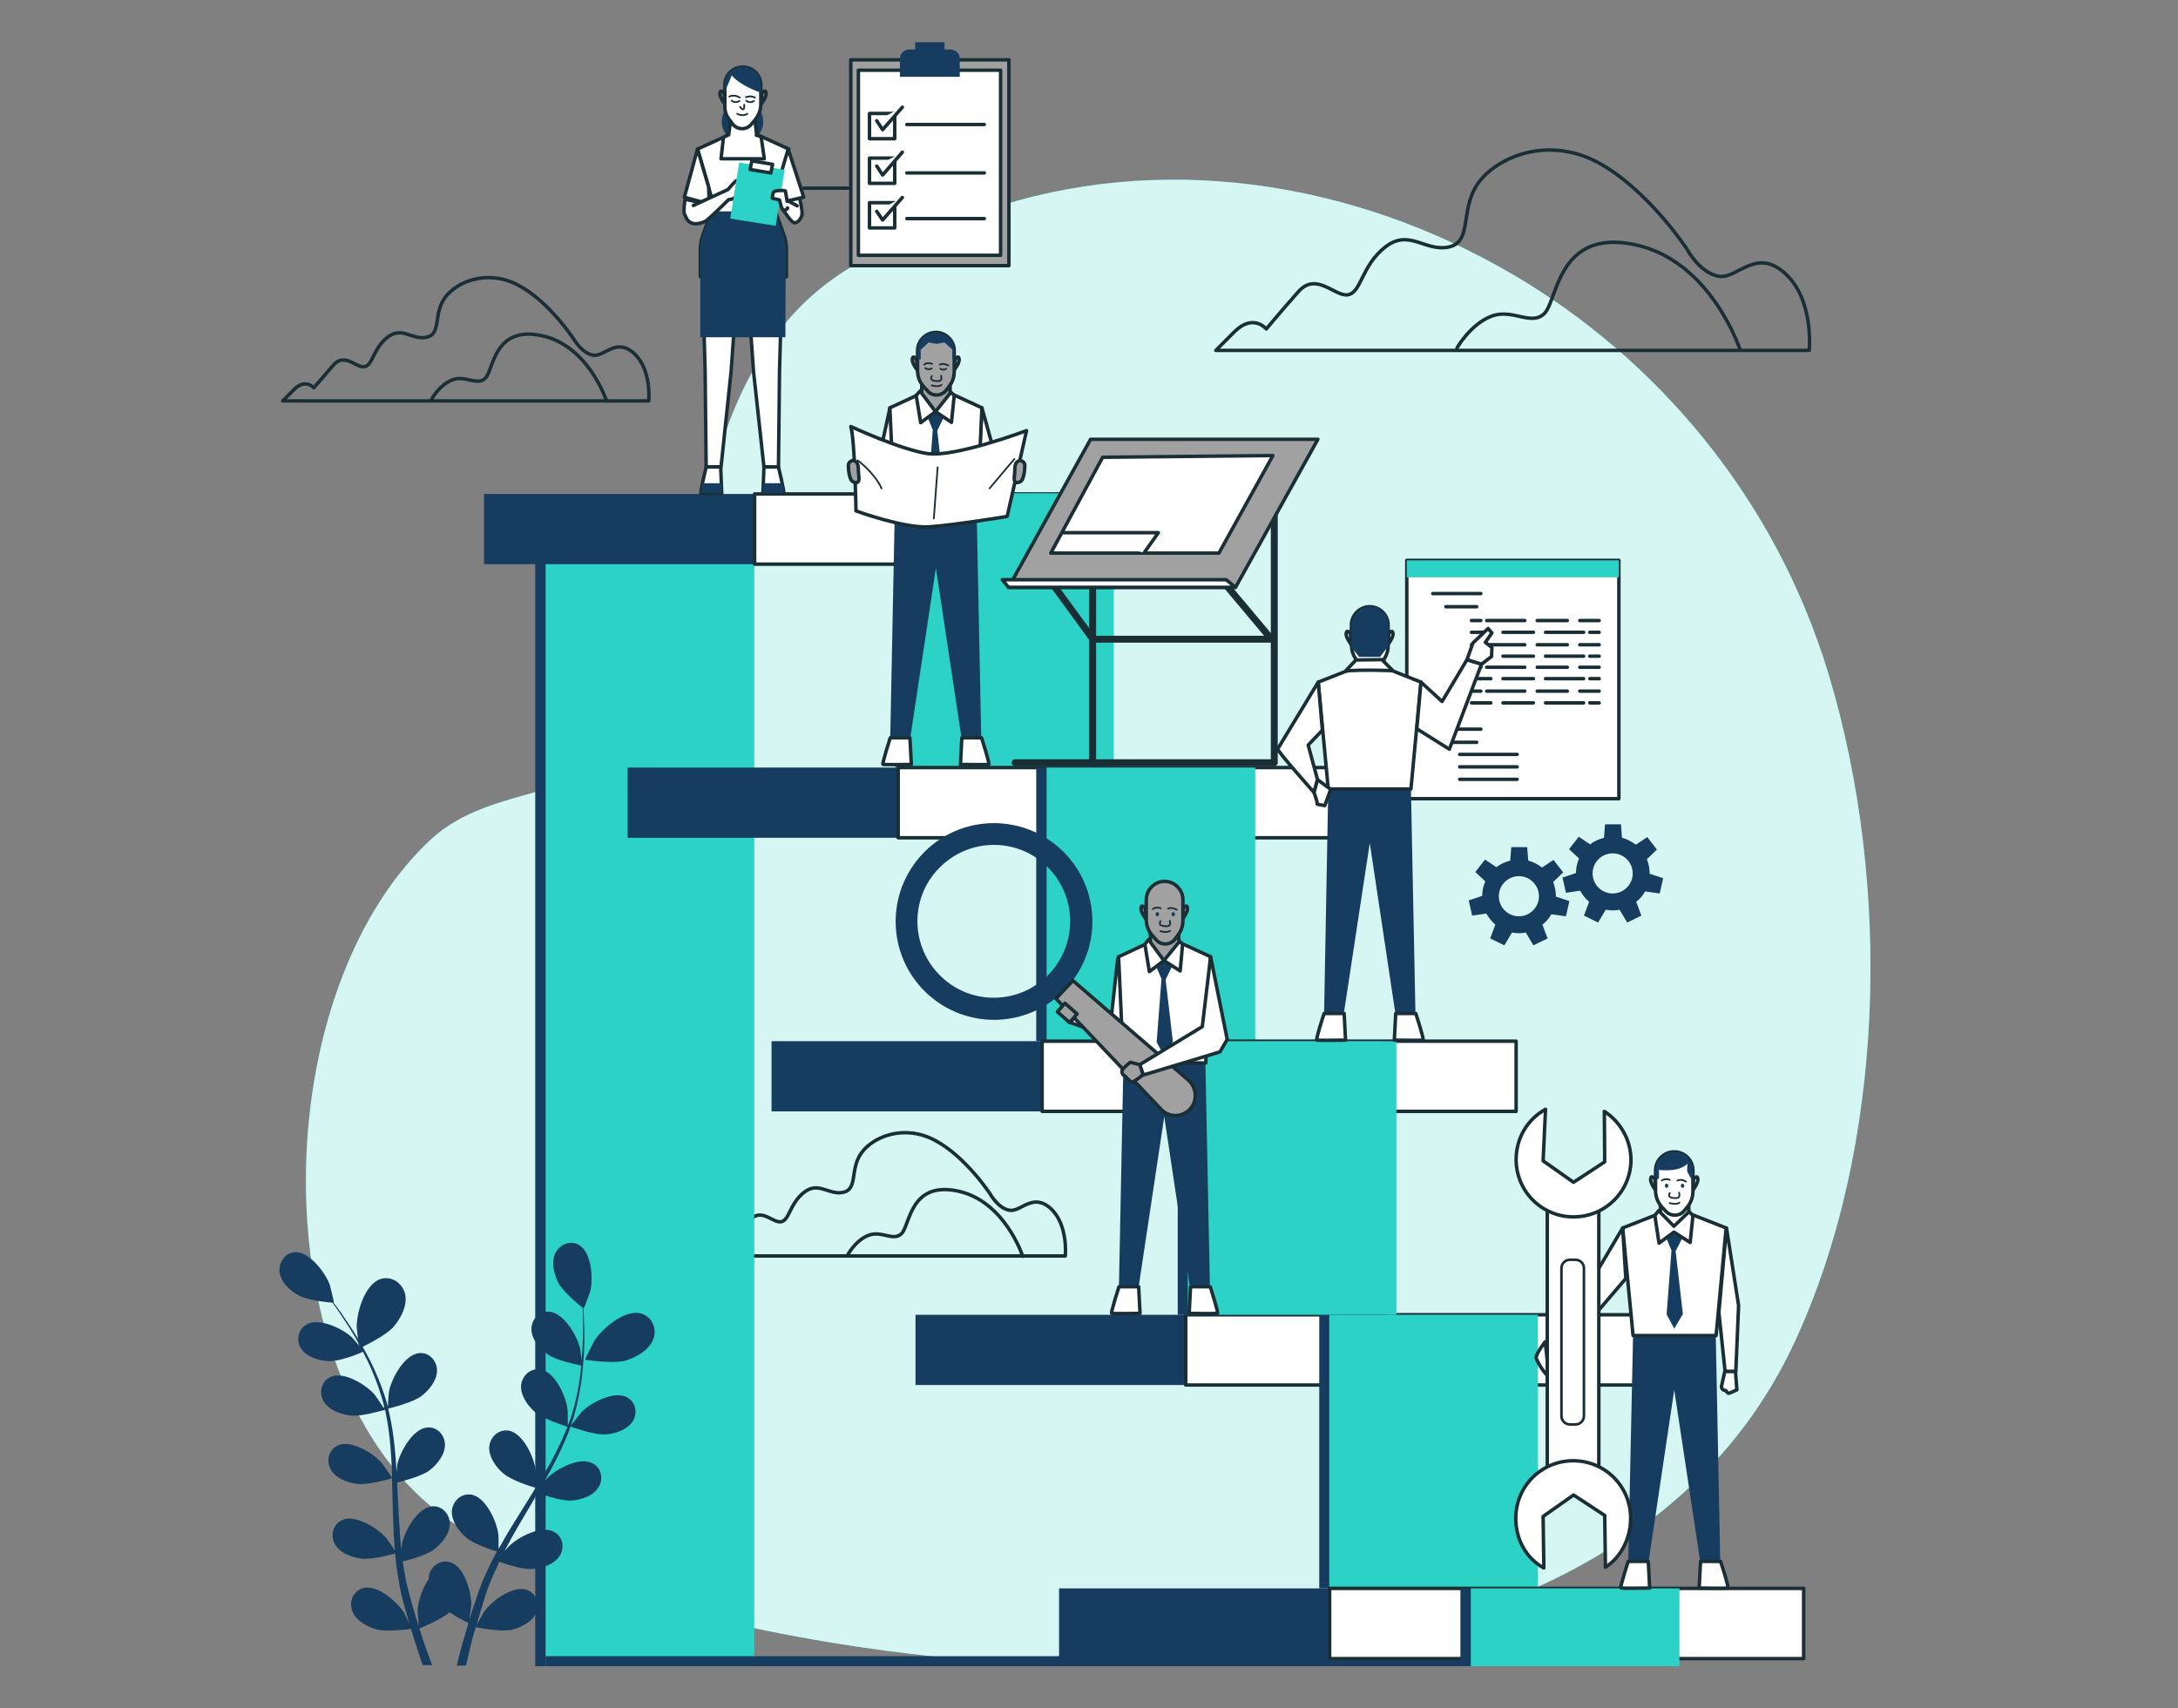 <?xml version="1.0" encoding="utf-8"?>
<!-- Generator: Adobe Illustrator 28.2.0, SVG Export Plug-In . SVG Version: 6.00 Build 0)  -->
<svg version="1.1" id="Layer_1" xmlns="http://www.w3.org/2000/svg" xmlns:xlink="http://www.w3.org/1999/xlink" x="0px" y="0px"
	 viewBox="0 0 629.5 493.8" style="enable-background:new 0 0 629.5 493.8;" xml:space="preserve">
<rect x="0" y="0" width="629.5" height="493.8" fill="#808080" stroke="none"/>
<style type="text/css">
	.st0{fill:#2BD2C5;}
	.st1{opacity:0.8;fill:#FFFFFF;enable-background:new    ;}
	.st2{fill:none;stroke:#1A2E35;stroke-linecap:round;stroke-linejoin:round;}
	.st3{fill:#163D5F;}
	.st4{fill:#FFFFFF;stroke:#1A2E35;stroke-linecap:round;stroke-linejoin:round;}
	.st5{fill:none;stroke:#1A2E35;stroke-width:0.5;stroke-linecap:round;stroke-linejoin:round;}
	.st6{fill:#FFFFFF;stroke:#1A2E35;stroke-width:0.75;stroke-linecap:round;stroke-linejoin:round;}
	.st7{fill:#A1A1A1;stroke:#1A2E35;stroke-linecap:round;stroke-linejoin:round;}
	.st8{fill:#A1A1A1;stroke:#1A2E35;stroke-width:1;stroke-linecap:round;stroke-linejoin:round;stroke-miterlimit:4;}
	.st9{fill:none;stroke:#1A2E35;stroke-width:2;stroke-linecap:round;stroke-linejoin:round;}
	.st10{fill:#FFFFFF;stroke:#1A2E35;stroke-width:0.5;stroke-linecap:round;stroke-linejoin:round;}
</style>
<g>
	<path class="st0" d="M518.6,388.2c26.4-56.8,28.2-132.4,10-193c-15.7-52.2-50.7-92-91.1-115.7C390.6,51.9,334.7,43.7,284.4,61
		c-13.2,4.6-26.1,8.8-38.6,16.3c-51.1,30.8-41.3,106.5-59.2,132.9c-15.1,22.2-44,15.6-62.2,32.6c-49.1,45.9-49.2,161.8,7.4,198
		C192,479.3,453.1,528.8,518.6,388.2L518.6,388.2z"/>
	<path class="st1" d="M518.6,388.2c26.4-56.8,28.2-132.4,10-193c-15.7-52.2-50.7-92-91.1-115.7C390.6,51.9,334.7,43.7,284.4,61
		c-13.2,4.6-26.1,8.8-38.6,16.3c-51.1,30.8-41.3,106.5-59.2,132.9c-15.1,22.2-44,15.6-62.2,32.6c-49.1,45.9-49.2,161.8,7.4,198
		C192,479.3,453.1,528.8,518.6,388.2L518.6,388.2z"/>
</g>
<g>
	<path class="st2" d="M487.7,72.2c0,0-11.5-17.6-26-25.3s-29.1-1.5-34.5,6.1c-5.4,7.7-1.5,16.8-8.4,18.4c-6.9,1.5-11.5-5.4-18.4,0
		s-6.9,13-10.7,13.8c-3.8,0.8-9.2-6.9-14.5-0.8c-5.4,6.1-9.2,10.7-9.2,10.7s-3.8-4.6-9.2,0.8l-5.4,5.4h171.5c0,0,1.5-14.5-6.9-22.2
		c-8.4-7.7-13.8,1.5-19.1,0.8C491.5,79.1,487.6,72.2,487.7,72.2L487.7,72.2z"/>
	<path class="st2" d="M503,101.3c0,0-8.4-26-30.6-30.6s-22.2,16.1-26,19.9s-9.2-1.5-15.3,0.8c-6.1,2.3-10,9.2-10,9.2"/>
</g>
<g>
	<path class="st2" d="M165.8,98c0,0-7.1-10.9-16.1-15.6s-17.9-0.9-21.2,3.8c-3.3,4.7-0.9,10.4-5.2,11.3c-4.2,0.9-7.1-3.3-11.3,0
		c-4.2,3.3-4.2,8-6.6,8.5s-5.7-4.2-9-0.5c-3.3,3.8-5.7,6.6-5.7,6.6s-2.4-2.8-5.7,0.5l-3.3,3.3h105.8c0,0,0.9-9-4.2-13.7
		c-5.2-4.7-8.5,0.9-11.8,0.5C168.2,102.2,165.8,98,165.8,98L165.8,98z"/>
	<path class="st2" d="M175.3,115.9c0,0-5.2-16.1-18.9-18.9s-13.7,9.9-16.1,12.3s-5.7-0.9-9.5,0.5s-6.1,5.7-6.1,5.7"/>
</g>
<g>
	<path class="st2" d="M286.2,345.2c0,0-7.1-10.9-16.1-15.6s-17.9-0.9-21.2,3.8c-3.3,4.7-0.9,10.4-5.2,11.3c-4.2,0.9-7.1-3.3-11.3,0
		s-4.2,8-6.6,8.5c-2.4,0.5-5.7-4.2-9-0.5c-3.3,3.8-5.7,6.6-5.7,6.6s-2.4-2.8-5.7,0.5l-3.3,3.3h105.8c0,0,0.9-9-4.2-13.7
		c-5.2-4.7-8.5,0.9-11.8,0.5C288.6,349.5,286.2,345.2,286.2,345.2L286.2,345.2z"/>
	<path class="st2" d="M295.6,363.2c0,0-5.2-16.1-18.9-18.9c-13.7-2.8-13.7,9.9-16.1,12.3s-5.7-0.9-9.5,0.5s-6.1,5.7-6.1,5.7"/>
</g>
<g>
	<g>
		<rect x="154.7" y="144.8" class="st3" width="60.3" height="336.9"/>
		<rect x="157.7" y="144.8" class="st0" width="60.3" height="336.9"/>
	</g>
	<g>
		<g>
			<rect x="139.9" y="142.8" class="st3" width="215.2" height="20.3"/>
			<rect x="218.1" y="142.8" class="st4" width="137" height="20.3"/>
		</g>
		<g>
			<rect x="258.6" y="142.6" class="st3" width="60.3" height="79.1"/>
			<rect x="261.6" y="142.6" class="st0" width="60.3" height="79.1"/>
		</g>
	</g>
	<g>
		<g>
			<rect x="264.6" y="380.1" class="st3" width="215.2" height="20.3"/>
			<rect x="342.7" y="380.1" class="st4" width="137" height="20.3"/>
		</g>
		<rect x="381.3" y="380.1" class="st3" width="60.3" height="79.1"/>
		<rect x="384.2" y="380.1" class="st0" width="60.3" height="79.1"/>
	</g>
	<g>
		<g>
			<rect x="181.4" y="221.9" class="st3" width="215.2" height="20.3"/>
			<rect x="259.6" y="221.9" class="st4" width="137" height="20.3"/>
		</g>
		<rect x="299.5" y="221.9" class="st3" width="60.3" height="79.1"/>
		<rect x="302.5" y="221.9" class="st0" width="60.3" height="79.1"/>
	</g>
	<g>
		<g>
			<rect x="223" y="301" class="st3" width="215.2" height="20.3"/>
			<rect x="301.2" y="301" class="st4" width="137" height="20.3"/>
		</g>
		<rect x="340.4" y="301" class="st3" width="60.3" height="79.1"/>
		<rect x="343.3" y="301" class="st0" width="60.3" height="79.1"/>
	</g>
	<g>
		<rect x="157.7" y="478.8" class="st3" width="264.5" height="2.9"/>
		<g>
			<rect x="306.1" y="459.2" class="st3" width="215.2" height="20.3"/>
			<rect x="384.3" y="459.2" class="st4" width="137" height="20.3"/>
		</g>
		<rect x="422.1" y="459.2" class="st3" width="60.3" height="22.5"/>
		<rect x="425.1" y="459.2" class="st0" width="60.3" height="22.5"/>
	</g>
</g>
<g>
	<g>
		<g>
			<polygon class="st4" points="499,355 502.5,377.4 501.7,396.5 498.6,396.5 496.8,379.4 			"/>
			<polygon class="st3" points="495.9,386.1 472,386.1 470.6,451.4 476.5,451.4 483.9,401.8 491.4,451.4 497.2,451.4 			"/>
			<polygon class="st4" points="488.2,350.8 484,351.7 479.7,350.8 469,355 472,386.1 496,386.1 498.9,355 			"/>
			<polygon class="st3" points="481.3,357.2 483.1,361.5 481.7,380 483.9,384.1 486.4,379.9 484.3,361.7 486.2,358 483.8,354.5 			
				"/>
			<polygon class="st4" points="488.1,350.8 483.8,356.2 479.9,350.8 479.9,345.9 488.1,345.9 			"/>
			<g>
				<path class="st4" d="M478.3,340.9c0,0-1-1.4-1.2-0.2c-0.3,1.2,1.5,3.5,1.5,3.5L478.3,340.9L478.3,340.9z"/>
				<path class="st4" d="M489.5,340.9c0,0,1-1.4,1.2-0.2c0.3,1.2-1.5,3.5-1.5,3.5L489.5,340.9L489.5,340.9z"/>
				<path class="st4" d="M487.8,348.8l-0.9,1.1c-0.7,0.9-1.7,1.4-2.8,1.4l0,0c-1,0-2-0.4-2.7-1.2l-1.1-1.2c-1.2-1.3-1.8-3-1.8-4.7
					v-5.8c0-3,2.4-5.4,5.4-5.4l0,0c3,0,5.4,2.4,5.4,5.4v6.1C489.3,346,488.8,347.5,487.8,348.8L487.8,348.8z"/>
				<g>
					<path class="st5" d="M482.6,344.9c0,0-0.4,0.8,0,1.1s1.5,0.5,2.3,0.3s0.4-1.5,0.4-1.5"/>
					<path class="st5" d="M482.6,347.8c0,0,1.8,0.6,2.8-0.1"/>
					<path class="st5" d="M482.6,341.1c0,0-1.2-0.6-2.3,0.2"/>
					<path class="st5" d="M484.8,341.3c0,0,1-0.6,2.5,0.3"/>
					<path class="st3" d="M482.2,342.8c0,0.3-0.2,0.6-0.5,0.6s-0.5-0.3-0.5-0.6c0-0.3,0.2-0.6,0.5-0.6
						C482,342.2,482.2,342.5,482.2,342.8z"/>
					<path class="st3" d="M486.8,342.8c0,0.3-0.2,0.6-0.5,0.6s-0.5-0.3-0.5-0.6c0-0.3,0.2-0.6,0.5-0.6
						C486.5,342.2,486.8,342.5,486.8,342.8z"/>
				</g>
				<path class="st3" d="M489.3,338.4c0-3-2.4-5.4-5.4-5.4s-5.4,2.4-5.4,5.4v2l0.4,0.5c0,0,0.6,0,0.6-0.4v-2.3c0,0,1.2,0.3,4.1,0
					c2.8-0.3,4.2-1.8,4.2-1.8s-0.4,1.9,0,2.6s1,1.8,1,1.8l0.4,1.2l0.2-1L489.3,338.4L489.3,338.4z"/>
			</g>
			<polygon class="st4" points="479.4,350 478.3,351.4 479.5,359.4 483.8,356.2 488.5,359.2 489.3,351.4 488.2,350.3 483.8,354.5 
							"/>
			<path class="st4" d="M470.6,451.4c0,0-2.5,7.6-2.1,7.7s8.3,0,8.3,0l-0.4-7.7H470.6L470.6,451.4z"/>
			<path class="st4" d="M497.3,451.4c0,0,2.5,7.6,2.1,7.7s-8.3,0-8.3,0l0.4-7.7H497.3L497.3,451.4z"/>
			<path class="st4" d="M501.6,396.5l0.4,5.3c0,0-2.1,1-2.4,1s-0.8-0.8-0.8-0.8l0,0c-0.8,0-1.4-0.6-1.2-1.4l0.9-4.1H501.6
				L501.6,396.5z"/>
		</g>
		<polygon class="st4" points="469,355 449.2,388.5 450.1,392.8 469.9,369.6 		"/>
	</g>
	<g>
		<path class="st4" d="M446.6,387.9c0,0-2.7,3.5-2.6,4.6c0.1,1.2,3.3,5.8,3.5,5.2S446.6,387.9,446.6,387.9z"/>
		<rect x="447.2" y="348.4" class="st4" width="14.9" height="77.7"/>
		<path class="st4" d="M463.7,321.3l0.1,14.6l-9,5.9l-8.8-6.2l0.7-14.9c-5.1,2.8-8.5,8.2-8.5,14.5c0,9.2,7.4,16.6,16.6,16.6
			s16.6-7.4,16.6-16.6C471.3,329.4,468.3,324.3,463.7,321.3L463.7,321.3z"/>
		<path class="st4" d="M464,453.1v-1.3l-0.2-13.7l-9-5.9l-8.8,6.2l0.2,13.7v1.2c-5.1-2.8-8.1-8.2-8.1-14.4c0-9.2,7.4-16.6,16.6-16.6
			s16.6,7.4,16.6,16.6C471.3,444.7,468.6,450.1,464,453.1L464,453.1z"/>
		<path class="st6" d="M453.7,364.2h1.7c1.3,0,2.4,1.1,2.4,2.4v42.8c0,1.3-1.1,2.4-2.4,2.4h-1.7c-1.3,0-2.4-1.1-2.4-2.4v-42.8
			C451.3,365.3,452.4,364.2,453.7,364.2z"/>
	</g>
</g>
<g>
	<g>
		<polygon class="st4" points="323.3,276.6 323,277.6 321.2,294 312.6,291.9 309.3,295.6 324.6,301.1 325.4,298.1 		"/>
		<polygon class="st3" points="348.4,307.3 324.7,307.3 323.4,372 329.1,372 336.5,322.8 343.9,372 349.7,372 		"/>
		<polygon class="st4" points="340.8,272.4 336.6,273.3 332.3,272.4 323.3,276.6 324.7,307.3 348.5,307.3 349.9,276.6 		"/>
		<polygon class="st3" points="333.9,278.8 335.7,283 334.3,301.3 336.5,305.3 339,301.2 336.9,283.2 338.7,279.5 336.4,276.1 		"/>
		<polygon class="st4" points="332,271.6 330.9,273 332.2,280.9 336.4,277.7 341.1,280.7 341.8,273 340.7,271.9 336.4,276.1 		"/>
		<path class="st4" d="M323.4,372c0,0-2.4,7.5-2.1,7.7c0.4,0.1,8.2,0,8.2,0l-0.4-7.7H323.4L323.4,372z"/>
		<path class="st4" d="M349.8,372c0,0,2.4,7.5,2.1,7.7c-0.4,0.1-8.2,0-8.2,0l0.4-7.7H349.8L349.8,372z"/>
		<g>
			<polygon class="st7" points="340.7,272.4 336.4,277.7 332.5,272.4 332.5,267.6 340.7,267.6 			"/>
			<g>
				<path class="st7" d="M331,262.6c0,0-1-1.4-1.2-0.2c-0.3,1.2,1.5,3.4,1.5,3.4L331,262.6L331,262.6z"/>
				<path class="st7" d="M342,262.6c0,0,1-1.4,1.2-0.2c0.3,1.2-1.5,3.4-1.5,3.4L342,262.6L342,262.6z"/>
				<path class="st7" d="M340.4,270.4l-0.8,1.1c-0.7,0.9-1.7,1.4-2.8,1.4l0,0c-1,0-2-0.4-2.6-1.2l-1.1-1.2c-1.2-1.3-1.8-2.9-1.8-4.7
					v-5.7c0-2.9,2.4-5.3,5.3-5.3l0,0c2.9,0,5.3,2.4,5.3,5.3v6C341.9,267.7,341.4,269.2,340.4,270.4L340.4,270.4z"/>
				<path class="st5" d="M335.4,266.3c0,0-0.4,0.8,0,1.1s1.5,0.5,2.3,0.3s0.4-1.5,0.4-1.5"/>
				<path class="st5" d="M335.4,269.2c0,0,1.8,0.6,2.8-0.1"/>
				<path class="st5" d="M335.5,262.6c0,0-1.2-0.6-2.3,0.2"/>
				<path class="st5" d="M337.6,262.7c0,0,1-0.6,2.5,0.3"/>
				<path class="st3" d="M335,264.3c0,0.3-0.2,0.6-0.5,0.6s-0.5-0.3-0.5-0.6c0-0.3,0.2-0.6,0.5-0.6C334.8,263.7,335,263.9,335,264.3
					z"/>
				<path class="st3" d="M339.6,264.3c0,0.3-0.2,0.6-0.5,0.6s-0.5-0.3-0.5-0.6c0-0.3,0.2-0.6,0.5-0.6
					C339.3,263.7,339.6,263.9,339.6,264.3z"/>
			</g>
		</g>
	</g>
	<g>
		<g>
			<path class="st3" d="M266.7,246.8c-10.8,11.4-10.4,29.3,1,40.2c11.4,10.8,29.3,10.4,40.2-1c10.8-11.4,10.4-29.3-1-40.2
				C295.5,235,277.5,235.4,266.7,246.8L266.7,246.8z M303.2,281.6c-8.4,8.8-22.4,9.2-31.2,0.7c-8.8-8.4-9.2-22.4-0.7-31.2
				c8.4-8.8,22.4-9.2,31.2-0.7C311.3,258.8,311.6,272.8,303.2,281.6z"/>
			<path class="st7" d="M343.9,320.7L343.9,320.7c-2.3,2.4-6.1,2.4-8.3,0l-30.4-32l4.9-5.2l33.4,28.8
				C346,314.6,346.1,318.4,343.9,320.7L343.9,320.7z"/>
		</g>
		<polygon class="st4" points="349.9,276.6 347.5,296.8 329.4,307.8 330.4,310.8 352.6,304.1 354.7,300.5 		"/>
		<path class="st7" d="M329.4,307.8l-2.7-0.7c0,0-2.2,1.7-2.4,2.4s0.4,1.5,0.8,1.5c0,0,1.5,1.8,2.1,1.8s3.2-2.1,3.2-2.1L329.4,307.8
			L329.4,307.8z"/>
		
			<rect x="307" y="290.4" transform="matrix(0.662 -0.749 0.749 0.662 -115.135 330.199)" class="st8" width="3.3" height="4.7"/>
	</g>
</g>
<g>
	<g>
		<rect x="406.6" y="162" class="st4" width="61.3" height="68.9"/>
		<rect x="406.6" y="162" class="st0" width="61.3" height="4.9"/>
		<line class="st2" x1="414.1" y1="171.6" x2="428" y2="171.6"/>
		<line class="st2" x1="417.9" y1="175.4" x2="426.8" y2="175.4"/>
		<line class="st2" x1="414.1" y1="210.8" x2="428" y2="210.8"/>
		<line class="st2" x1="417.9" y1="214.6" x2="426.8" y2="214.6"/>
		<line class="st2" x1="421.9" y1="218.1" x2="438.5" y2="218.1"/>
		<line class="st2" x1="421.9" y1="221.7" x2="438.5" y2="221.7"/>
		<line class="st2" x1="421.9" y1="225.3" x2="438.5" y2="225.3"/>
		<g>
			<g>
				<line class="st2" x1="456.6" y1="179.4" x2="462.2" y2="179.4"/>
				<line class="st2" x1="444.3" y1="179.4" x2="453" y2="179.4"/>
				<line class="st2" x1="429.7" y1="179.4" x2="440.7" y2="179.4"/>
				<line class="st2" x1="425.3" y1="179.4" x2="428" y2="179.4"/>
			</g>
			<g>
				<line class="st2" x1="430.9" y1="182.8" x2="425.3" y2="182.8"/>
				<line class="st2" x1="443.2" y1="182.8" x2="434.4" y2="182.8"/>
				<line class="st2" x1="457.7" y1="182.8" x2="446.7" y2="182.8"/>
				<line class="st2" x1="462.2" y1="182.8" x2="459.5" y2="182.8"/>
			</g>
			<g>
				<line class="st2" x1="456.6" y1="186.4" x2="462.2" y2="186.4"/>
				<line class="st2" x1="444.3" y1="186.4" x2="453" y2="186.4"/>
				<line class="st2" x1="429.7" y1="186.4" x2="440.7" y2="186.4"/>
				<line class="st2" x1="425.3" y1="186.4" x2="428" y2="186.4"/>
			</g>
			<g>
				<line class="st2" x1="430.9" y1="189.7" x2="425.3" y2="189.7"/>
				<line class="st2" x1="443.2" y1="189.7" x2="434.4" y2="189.7"/>
				<line class="st2" x1="457.7" y1="189.7" x2="446.7" y2="189.7"/>
				<line class="st2" x1="462.2" y1="189.7" x2="459.5" y2="189.7"/>
			</g>
		</g>
		<g>
			<g>
				<line class="st2" x1="456.6" y1="192.9" x2="462.2" y2="192.9"/>
				<line class="st2" x1="444.3" y1="192.9" x2="453" y2="192.9"/>
				<line class="st2" x1="429.7" y1="192.9" x2="440.7" y2="192.9"/>
				<line class="st2" x1="425.3" y1="192.9" x2="428" y2="192.9"/>
			</g>
			<g>
				<line class="st2" x1="430.9" y1="196.2" x2="425.3" y2="196.2"/>
				<line class="st2" x1="443.2" y1="196.2" x2="434.4" y2="196.2"/>
				<line class="st2" x1="457.7" y1="196.2" x2="446.7" y2="196.2"/>
				<line class="st2" x1="462.2" y1="196.2" x2="459.5" y2="196.2"/>
			</g>
			<g>
				<line class="st2" x1="456.6" y1="199.8" x2="462.2" y2="199.8"/>
				<line class="st2" x1="444.3" y1="199.8" x2="453" y2="199.8"/>
				<line class="st2" x1="429.7" y1="199.8" x2="440.7" y2="199.8"/>
				<line class="st2" x1="425.3" y1="199.8" x2="428" y2="199.8"/>
			</g>
			<g>
				<line class="st2" x1="430.9" y1="203.2" x2="425.3" y2="203.2"/>
				<line class="st2" x1="443.2" y1="203.2" x2="434.4" y2="203.2"/>
				<line class="st2" x1="457.7" y1="203.2" x2="446.7" y2="203.2"/>
				<line class="st2" x1="462.2" y1="203.2" x2="459.5" y2="203.2"/>
			</g>
		</g>
	</g>
	<g>
		<polygon class="st3" points="407.8,228.1 383.9,228.1 382.7,293 388.4,293 395.9,243.7 403.3,293 409.1,293 		"/>
		<polygon class="st4" points="400.1,193 395.9,190.8 391.7,193 381,197.2 383.9,228.1 407.8,228.1 410.7,197.2 		"/>
		<g>
			<path class="st4" d="M390.3,183.2c0,0-1-1.4-1.2-0.2c-0.3,1.2,1.5,3.4,1.5,3.4L390.3,183.2z"/>
			<path class="st4" d="M401.4,183.2c0,0,1-1.4,1.2-0.2c0.3,1.2-1.5,3.4-1.5,3.4L401.4,183.2z"/>
			<path class="st4" d="M401.2,180.7c0-2.9-2.4-5.3-5.3-5.3s-5.3,2.4-5.3,5.3v5.7c0,1.4,0.4,2.8,1.2,4v2.6l4-0.6l4.2,0.6v-2.4
				c0.8-1.2,1.2-2.5,1.2-3.9L401.2,180.7L401.2,180.7z"/>
		</g>
		<path class="st4" d="M382.7,293c0,0-2.5,7.6-2.1,7.7s8.3,0,8.3,0l-0.4-7.7H382.7L382.7,293z"/>
		<path class="st4" d="M409.2,293c0,0,2.5,7.6,2.1,7.7s-8.3,0-8.3,0l0.4-7.7H409.2L409.2,293z"/>
		<path class="st4" d="M388.9,194l3-3.2l7.5-0.1l3.2,3.2C402.6,193.9,393.4,193.5,388.9,194L388.9,194z"/>
		<path class="st3" d="M395.9,175.4c-2.9,0-5.3,2.4-5.3,5.3v5.7c0,0.2,0,0.4,0,0.7l2.2,2.8h6.1l2.4-3.2v-6
			C401.2,177.7,398.8,175.3,395.9,175.4L395.9,175.4z"/>
		<path class="st4" d="M381,197.2c0,0-11.4,18.8-11.7,19.3c-0.3,0.5,10.5,12.6,10.5,12.6l1-3.7l-2.7-10l4.1-4.3L381,197.2L381,197.2
			z"/>
		<polygon class="st4" points="380.8,225.4 384.6,228.2 382.9,232.9 380.7,232.5 380.6,231.6 379.8,229.1 		"/>
		<polygon class="st4" points="410.7,197.2 416.8,202.8 424,190.7 428.2,192 418.9,216.6 409.5,210.7 		"/>
		<polygon class="st4" points="424,190.7 425.7,185.9 430.1,181.7 431.2,183 429.3,185.7 431.2,187.2 431.1,189.8 428.2,192 		"/>
	</g>
	<g>
		<path class="st3" d="M448.4,264.3l4.2,0.6l1-4.4l-3.9-1.3l0,0c0-1.5-0.3-2.9-0.8-4.2l2.9-2.8l-2.8-3.6l-3.3,2.2
			c-1.2-0.9-2.5-1.6-4-2l-0.3-3.9h-4.6l-0.3,3.9c-1.5,0.4-2.9,1-4,1.9l-3.3-2.2l-2.8,3.6l2.9,2.7c-0.6,1.3-0.9,2.7-0.9,4.2l-3.9,1.3
			l1,4.4l4.1-0.6c0.7,1.2,1.5,2.3,2.6,3.2l-1.5,4l4.1,2l2.2-3.7c0.7,0.1,1.4,0.2,2.1,0.2s1.3-0.1,1.9-0.2l2.2,3.7l4.1-2l-1.5-4
			C446.8,266.6,447.7,265.5,448.4,264.3L448.4,264.3z M433.2,259.1c0-3.2,2.6-5.8,5.8-5.8s5.8,2.6,5.8,5.8s-2.6,5.8-5.8,5.8
			S433.2,262.3,433.2,259.1z"/>
		<path class="st3" d="M475.5,257.7l4.2,0.6l1-4.4l-3.9-1.3l0,0c0-1.5-0.3-2.9-0.8-4.2l2.9-2.8l-2.8-3.6l-3.3,2.2
			c-1.2-0.9-2.5-1.6-4-2l-0.3-3.9h-4.6l-0.3,3.9c-1.5,0.4-2.9,1-4,1.9l-3.3-2.2l-2.8,3.6l2.9,2.7c-0.6,1.3-0.9,2.7-0.9,4.2l-3.9,1.3
			l1,4.4l4.1-0.6c0.7,1.2,1.5,2.3,2.6,3.2l-1.5,4l4.1,2l2.2-3.7c0.7,0.1,1.4,0.2,2.1,0.2s1.3-0.1,1.9-0.2l2.2,3.7l4.1-2l-1.5-4
			C473.9,260,474.8,258.9,475.5,257.7L475.5,257.7z M460.3,252.5c0-3.2,2.6-5.8,5.8-5.8c3.2,0,5.8,2.6,5.8,5.8s-2.6,5.8-5.8,5.8
			S460.3,255.7,460.3,252.5z"/>
	</g>
</g>
<g>
	<g>
		<g>
			<polyline class="st9" points="368.3,140.7 368.3,220.5 293.4,220.5 			"/>
			<line class="st9" x1="315.8" y1="155.7" x2="315.8" y2="220.5"/>
		</g>
		<polyline class="st9" points="348.8,162.5 367.5,184.8 315.9,184.8 299.6,162.5 		"/>
		<polygon class="st7" points="291.5,169.8 357.1,169.8 380.9,127 315.2,127 		"/>
		<polygon class="st4" points="318.7,132.2 303.7,159.9 352.3,159.9 367.9,131.7 		"/>
		<polyline class="st4" points="307.5,154 334.8,154 330.7,159.8 		"/>
		<polygon class="st4" points="291.5,169.8 289.7,167.6 354.4,167.6 357.1,169.8 		"/>
	</g>
	<g>
		<polygon class="st4" points="257.2,117.9 257,118.9 253.7,134.1 247.9,133.1 248.2,136.8 258.5,142.5 259.3,139.5 		"/>
		<polygon class="st4" points="283.8,117.9 288.6,135.2 293.5,135.2 292.1,139.3 282.6,140.6 		"/>
		<polygon class="st3" points="282.3,148.7 258.6,148.7 257.3,213.3 263.1,213.3 270.5,164.2 277.9,213.3 283.6,213.3 		"/>
		<polygon class="st4" points="274.7,113.7 270.5,114.6 266.3,113.7 257.2,117.9 258.6,148.7 282.4,148.7 283.8,117.9 		"/>
		<polygon class="st3" points="267.9,120.1 269.6,124.3 268.2,142.7 270.4,146.7 272.9,142.5 270.9,124.5 272.7,120.8 270.3,117.4 
					"/>
		<polygon class="st4" points="266,113 264.8,114.3 266.1,122.2 270.4,119 275,122.1 275.8,114.3 274.6,113.2 270.3,117.4 		"/>
		<path class="st4" d="M257.3,213.3c0,0-2.4,7.5-2.1,7.7c0.4,0.1,8.2,0,8.2,0l-0.4-7.7H257.3L257.3,213.3z"/>
		<path class="st4" d="M283.7,213.3c0,0,2.4,7.5,2.1,7.7c-0.4,0.1-8.2,0-8.2,0l0.4-7.7H283.7L283.7,213.3z"/>
		<g>
			<polygon class="st7" points="274.6,113.7 270.4,119 266.4,113.7 266.4,108.9 274.6,108.9 			"/>
			<g>
				<path class="st7" d="M264.9,103.9c0,0-1-1.4-1.2-0.2c-0.3,1.2,1.5,3.4,1.5,3.4L264.9,103.9L264.9,103.9z"/>
				<path class="st7" d="M276,103.9c0,0,1-1.4,1.2-0.2c0.3,1.2-1.5,3.4-1.5,3.4L276,103.9L276,103.9z"/>
				<path class="st7" d="M274.3,111.7l-0.8,1.1c-0.7,0.9-1.7,1.4-2.8,1.4l0,0c-1,0-2-0.4-2.6-1.2l-1.1-1.2c-1.2-1.3-1.8-2.9-1.8-4.7
					v-5.7c0-2.9,2.4-5.3,5.3-5.3l0,0c2.9,0,5.3,2.4,5.3,5.3v6C275.8,109,275.3,110.5,274.3,111.7L274.3,111.7z"/>
				<path class="st5" d="M267.4,106.4c0,0,0.9,0.7,1.9,0.1"/>
				<path class="st5" d="M271.8,106.6c0,0,0.7,0.6,1.7,0"/>
				<path class="st5" d="M269.3,108.7c0,0-0.4,0.8,0,1.1c0.4,0.3,1.5,0.5,2.3,0.3s0.4-1.5,0.4-1.5"/>
				<path class="st5" d="M269.3,111.4c0,0,1.8,0.6,2.8-0.1"/>
				<path class="st5" d="M269.4,105.2c0,0-1.2-0.6-2.3,0.2"/>
				<path class="st5" d="M271.6,105.4c0,0,1-0.6,2.5,0.3"/>
			</g>
			<path class="st3" d="M270.5,96.1c-2.9,0-5.3,2.4-5.3,5.3v2.5h0.9v-2.8l2.3-2.1l2.3,0.4L273,99l2.3,2.1v2.8h0.5v-2.5
				C275.8,98.5,273.4,96.1,270.5,96.1L270.5,96.1z"/>
		</g>
		<g>
			<path class="st4" d="M245.9,123.3c0,0,14.2,6.6,22,7.8c7.8,1.3,28.8-6.6,28.8-6.6l-5.6,24.8c0,0-15.2,2.5-22.5,3
				s-21.2-4.6-21.2-4.6S247.1,127.3,245.9,123.3L245.9,123.3z"/>
			<line class="st5" x1="271" y1="135.1" x2="269.9" y2="149.9"/>
			<path class="st5" d="M293.2,132.7c0,0-3.2,3.7-7.2,8.5"/>
			<path class="st5" d="M247.9,133.1c0,0,4.8,3.5,6.9,8.1"/>
		</g>
		<path class="st7" d="M294.9,133.1c0,0,1.3,0.3,1.3,1.4c0,1.1-0.2,4.3-1.4,4.8s-1.9,0.3-1.6-1.9
			C293.5,135.2,292.9,133.6,294.9,133.1L294.9,133.1z"/>
		<path class="st7" d="M246.5,133.1c0,0-1.3,0.3-1.3,1.4c0,1.1,0.2,4.3,1.4,4.8s1.9,0.3,1.6-1.9
			C247.9,135.2,248.5,133.6,246.5,133.1L246.5,133.1z"/>
	</g>
</g>
<g>
	<g>
		<g>
			<path class="st3" d="M208.6,35.2c0,3.3,2.7,6,6,6s6-2.7,6-6s-2.7-6-6-6S208.6,31.8,208.6,35.2z"/>
			<g>
				<polygon class="st4" points="225.6,96.4 225.3,107.2 225,135 220.8,135 217.8,107.5 217,96.3 				"/>
				<path class="st4" d="M225,135c0,0,1.8,7.4,1.5,7.6c-0.3,0.1-6,0-6,0l0.3-7.6H225L225,135z"/>
				<path class="st3" d="M226.5,142.5c-0.3,0.1-6,0-6,0l0.1-2.8h5.5C226.4,141.2,226.6,142.5,226.5,142.5L226.5,142.5z"/>
			</g>
			<g>
				<polygon class="st4" points="203.5,96.4 203.8,107.2 204.1,135 208.4,135 211.3,107.5 212.1,96.3 				"/>
				<path class="st4" d="M204.1,135c0,0-1.8,7.4-1.5,7.6c0.3,0.1,6,0,6,0l-0.3-7.6H204.1L204.1,135z"/>
				<path class="st3" d="M202.6,142.5c0.3,0.1,6,0,6,0l-0.1-2.8H203C202.7,141.2,202.5,142.5,202.6,142.5L202.6,142.5z"/>
			</g>
			<path class="st4" d="M205.9,57.9l-4.3-14.8l9-4.1l4.2-1.4L219,39l9,4.1l-4.3,14.7l0.1,2.4l2.8,7.8c0.5,1.4,0.7,2.8,0.7,4.3V80
				l-12.4,3.3L202.4,80v-7.6c0-1.5,0.2-2.9,0.7-4.3l2.8-7.8V57.9L205.9,57.9z"/>
			<polygon class="st4" points="209.1,39.7 210.5,39 210.6,39 210.6,39 211.6,32 217.9,32 218.7,39 218.6,39.1 219.1,39.2 220,39.6 
				220.9,45.9 208.4,45.9 			"/>
			<g>
				<path class="st7" d="M220.2,27c0,0,1-1.4,1.2-0.2c0.3,1.2-1.5,3.4-1.5,3.4L220.2,27L220.2,27z"/>
				<path class="st7" d="M209.3,27c0,0-1-1.4-1.2-0.2c-0.3,1.2,1.5,3.4,1.5,3.4L209.3,27L209.3,27z"/>
				<g>
					<path class="st4" d="M210.9,34.7l0.8,1.1c0.7,0.9,1.7,1.4,2.8,1.4l0,0c1,0,1.9-0.4,2.6-1.2l1-1.2c1.1-1.3,1.8-2.9,1.8-4.6v-5.6
						c0-2.9-2.3-5.2-5.2-5.2l0,0c-2.9,0-5.2,2.3-5.2,5.2v5.9C209.4,32,209.9,33.5,210.9,34.7L210.9,34.7z"/>
					<path class="st10" d="M213.1,32.9c0,0,1.5,0.9,2.9,0"/>
					<path class="st10" d="M215.1,30.3c0,0,0.1,1.2-0.3,1.3c-0.4,0.1-0.9-0.7-0.9-0.7"/>
					<path class="st10" d="M211.5,29.1c0,0,0.9,0.9,2.2,0.1"/>
					<path class="st10" d="M215.7,29.1c0,0,0.9,0.9,2.2,0.1"/>
					<path class="st10" d="M213.8,28.2c0,0-1.4-1-3-0.3"/>
					<path class="st10" d="M215.6,28.1c0,0,1.2-0.6,2.6,0.1"/>
				</g>
			</g>
			<path class="st3" d="M214.7,19.3c2.9,0,5.2,2.3,5.2,5.2v2.3c-1.2-0.4-6.2-2.3-8.4-5l-2,4.8v-2.1
				C209.4,21.7,211.8,19.3,214.7,19.3L214.7,19.3z"/>
			<path class="st3" d="M202.4,72.4c0-1.5,0.2-2.9,0.7-4.3l2.5-7h18.3l2.5,7c0.5,1.4,0.7,2.8,0.7,4.3L227,97.5h-24.6V72.4
				L202.4,72.4z"/>
			<path class="st4" d="M231.1,57.2c0,0,0.9,3.8,0.7,4.9c-0.2,1-1.2,2.4-2.2,2.3s-3.4-4-3.4-4l0.4-2.3L231.1,57.2L231.1,57.2z"/>
			<line class="st2" x1="227.8" y1="58.1" x2="230.4" y2="59.5"/>
			<polygon class="st4" points="227.8,43.1 232.3,57 225,58.7 224.6,54 			"/>
			<path class="st4" d="M198,57.6c0,0-0.6,3.5-0.1,4.5s3,2.1,4.5,1.9c1.4-0.2,2-5,2-5L198,57.6L198,57.6z"/>
			<polygon class="st4" points="201.6,43.1 197.8,57 205,59 204.8,54 			"/>
		</g>
		<g>
			<path class="st4" d="M200.4,59.4l10-4.6c0,0,2.2-2.7,2.6-2.6c0.4,0.1,4.4,4.3,4,4.5s-1,0.5-1.4,0.4s-2.2-0.7-2.2-0.7
				s-1.1,0.9-1.7,1.1s-1.1,0.2-1.1,0.2s-6,6-6.8,6.3c-0.7,0.3-3.1,1.4-4.7,0c-0.8-0.7-0.9-1.4-0.9-1.4"/>
			
				<rect x="210.6" y="49.6" transform="matrix(0.158 -0.988 0.988 0.158 128.77 263.426)" class="st0" width="16.4" height="13.3"/>
			<polygon class="st4" points="223.3,47.5 222.8,50 216.8,49 217.3,46.5 			"/>
		</g>
		<path class="st4" d="M227.5,58.2c-0.2-1.4-0.5-2.9-0.5-3c-0.8-0.3-3.1-0.1-3.4,0.3c-0.3,0.4-0.4,1.8-0.4,1.8l2.1,0.5
			c0.2,0.9,0.6,2.3,0.8,2.6c0.3,0.5,0.9,0.4,1.4,0c0.1,0,0.1-0.2,0.1-0.3"/>
	</g>
	<g>
		<g>
			<rect x="245.9" y="17.3" class="st7" width="45.7" height="59.5"/>
			<rect x="248.1" y="20.3" class="st4" width="41.1" height="53.5"/>
			<path class="st3" d="M274.7,14.3H273v-2.1h-8.5v2.1h-1.7c-1.5,0-2.7,1.2-2.7,2.7v5.2h17.3V17C277.4,15.5,276.2,14.3,274.7,14.3
				L274.7,14.3z"/>
			<rect x="251.3" y="32.8" class="st4" width="7.3" height="7.3"/>
			<rect x="251.3" y="45.7" class="st4" width="7.3" height="7.3"/>
			<rect x="251.3" y="58.6" class="st4" width="7.3" height="7.3"/>
			<line class="st2" x1="262.1" y1="36" x2="284.5" y2="36"/>
			<line class="st2" x1="262.1" y1="50" x2="284.5" y2="50"/>
			<line class="st2" x1="262.1" y1="63.2" x2="284.5" y2="63.2"/>
			<polyline class="st4" points="253.4,34.9 255.1,37.5 260.8,31 			"/>
			<polyline class="st4" points="253.4,48 255.1,50.6 260.8,44 			"/>
			<polyline class="st4" points="253.4,61.1 255.1,63.6 260.8,57.1 			"/>
		</g>
		<line class="st2" x1="245.1" y1="54.4" x2="232.3" y2="54.4"/>
	</g>
</g>
<g>
	<path class="st3" d="M180.9,393.3c-3.6,1.1-11.8-0.2-11.8-0.2c-0.1,0,2.5-5.2,2.7-5.5c2.3-3.6,8.8-9.1,13.4-7.9
		c3.3,0.9,4.8,4.5,3.6,7.5C187.5,390.4,183.9,392.4,180.9,393.3z"/>
	<path class="st3" d="M103.9,389.8c-0.1,0-0.8-5.7-0.8-6c-0.1-4.2,2.3-12.5,6.8-14c3.2-1.1,6.4,1.1,7.2,4.3c0.7,3.3-1.2,6.9-3.2,9.3
		C111.5,386.3,103.9,389.8,103.9,389.8L103.9,389.8z"/>
	<path class="st3" d="M86.3,374.5c2.5,1.4,8.4,2,9.8,2.1c0.7,1,1.5,2.1,2.3,3.3c1.4,2.1,3,4.5,4.6,7.3c0.4,0.7,0.8,1.5,1.2,2.3
		c-1-1.2-2.3-2.7-2.5-2.9c-2.7-2.5-9.5-5.8-13.1-3.7c-2.6,1.5-3.1,4.9-1.4,7.2c1.7,2.4,5.2,3.3,8,3.4c2.9,0.1,8.5-2.1,9.7-2.7
		c0.9,1.7,1.8,3.5,2.6,5.4c1.4,3.3,2.7,6.9,3.6,10.7c-0.1,0-0.1,0-0.2,0.1c-0.8-1.2-2.4-3.6-2.6-3.8c-2.4-2.8-8.8-6.8-12.6-5.2
		c-2.8,1.2-3.6,4.5-2.2,7c1.4,2.6,4.8,3.8,7.6,4.2c3.2,0.5,9.9-1.6,10.2-1.6c0.8,3.6,1.3,7.3,1.6,11.2c0.2,2.8,0.4,5.6,0.4,8.4
		c-0.5-0.8-2.7-4-2.9-4.2c-2.4-2.8-8.8-6.8-12.6-5.2c-2.8,1.2-3.6,4.5-2.2,7c1.4,2.6,4.8,3.8,7.6,4.2c3.1,0.4,9.6-1.5,10.1-1.6
		c0,1.3,0.1,2.6,0.1,3.9c0.1,4.2,0.2,8.4,0.4,12.6c0.1,1.4,0.2,2.9,0.3,4.3c-0.8-1.2-2.3-3.4-2.5-3.6c-2.4-2.8-8.8-6.8-12.6-5.2
		c-2.8,1.2-3.6,4.5-2.2,7c1.4,2.6,4.8,3.8,7.6,4.2c2.8,0.4,8.3-1.1,9.8-1.5c0.2,2.4,0.5,4.7,0.9,7c0.2,1,0.3,2,0.5,2.9
		c0.2,1,0.4,1.9,0.6,2.8c0.5,1.9,1,3.7,1.5,5.4c0.2,0.9,0.5,1.7,0.8,2.6c-0.6-1.4-1.7-3.5-1.8-3.7c-2-3.1-7.7-8.1-11.7-7
		c-2.9,0.8-4.2,3.9-3.2,6.6c1,2.8,4.2,4.5,6.8,5.3c2.9,0.9,9.4,0,10.2-0.1c0.6,2.1,1.3,4.2,1.9,6.1c0.5,1.6,1,3,1.5,4.4h2.7
		c-0.6-1.6-1.2-3.4-1.9-5.2c-0.6-1.7-1.2-3.5-1.8-5.4c0.7-0.3,6.4-2.6,8.7-4.7c2.3,1.5,5,2.9,5.5,3.1c-0.6,2.1-1.2,4.2-1.8,6.1
		c-0.6,2.2-1.1,4.3-1.6,6.2h2.7c0.4-1.7,0.8-3.6,1.3-5.6c0.4-1.8,0.9-3.6,1.5-5.5c0.8,0.2,7.2,1.4,10.2,0.8c2.7-0.6,6-2.2,7.2-4.8
		c1.2-2.6,0.1-5.9-2.7-6.8c-4-1.3-10,3.2-12.2,6.2c-0.1,0.2-1.5,2.7-2.2,3.9c0.3-1.2,0.6-2.3,1-3.5c0.5-1.7,1.1-3.5,1.6-5.3
		c0.3-0.9,0.6-1.8,1-2.7c0.3-0.9,0.7-1.8,1.1-2.7c0.6-1.3,1.2-2.6,1.8-4c1.7,0.6,6.8,2.3,9.5,2.1c2.8-0.2,6.2-1.2,7.9-3.7
		c1.6-2.4,1-5.8-1.7-7.1c-3.7-1.9-10.3,1.6-13,4.3c-0.1,0.1-0.6,0.7-1.2,1.4c0.7-1.3,1.3-2.5,2-3.8c2-3.6,4.2-7.2,6.3-10.8
		c0.4-0.8,0.9-1.5,1.3-2.3c1.4,0.5,6.9,2.4,9.7,2.2c2.8-0.2,6.2-1.2,7.8-3.7c1.6-2.4,1-5.8-1.7-7.1c-3.7-1.9-10.3,1.6-13,4.3
		c-0.1,0.1-0.7,0.8-1.3,1.7c1.1-2,2.3-4,3.3-6c1.8-3.5,3.5-7.1,4.7-10.6c0.5,0.2,6.9,2.5,10,2.3c2.8-0.2,6.2-1.2,7.9-3.7
		c1.6-2.4,1-5.8-1.7-7.1c-3.7-1.9-10.3,1.6-13,4.3c-0.2,0.2-2.3,2.9-3,3.8v-0.1c1.3-3.8,2.1-7.5,2.7-11.1c0.6-3.6,0.8-7,1-10.2
		s0.1-6.1,0-8.6c0-1.4-0.1-2.7-0.2-3.8l0.1,0.1c0.1,0,1.8-4.7,1.9-5c0.9-3.6,0.4-11.1-3.1-13.3c-2.6-1.6-5.7-0.3-7,2.3
		c-1.3,2.7-0.3,6.2,0.9,8.6c1.3,2.5,5.9,6.3,7,7.2c0.1,1.2,0.1,2.5,0.1,4c0,2.6,0,5.5-0.2,8.6c-0.1,0.8-0.2,1.7-0.2,2.6
		c-0.2-1.5-0.4-3.5-0.5-3.7c-0.9-3.6-4.7-10.1-8.9-10.4c-3-0.2-5.2,2.4-5.1,5.2c0.1,2.9,2.5,5.6,4.8,7.2c2.4,1.7,8.3,2.9,9.6,3.2
		c-0.2,1.9-0.4,3.9-0.8,6c-0.6,3.5-1.5,7.3-2.9,11c-0.1,0-0.1,0-0.2,0c0-1.4,0-4.3-0.1-4.6c-0.5-3.7-3.6-10.5-7.7-11.3
		c-3-0.5-5.4,1.8-5.7,4.6c-0.2,2.9,1.9,5.9,4,7.7c2.4,2.1,9.2,4.2,9.4,4.3c-1.3,3.4-3,6.8-4.8,10.2c-1.3,2.4-2.8,4.9-4.3,7.3
		c0-1,0-4.8-0.1-5.1c-0.5-3.7-3.6-10.5-7.7-11.3c-3-0.5-5.4,1.8-5.7,4.6c-0.2,2.9,1.9,5.9,4,7.7c2.3,2.1,8.8,4.1,9.4,4.2
		c-0.7,1.1-1.3,2.2-2,3.3c-2.2,3.6-4.5,7.1-6.6,10.7c-0.7,1.2-1.4,2.5-2.1,3.7c0-1.5,0-4.2-0.1-4.4c-0.5-3.7-3.6-10.5-7.7-11.3
		c-3-0.5-5.4,1.8-5.7,4.6c-0.2,2.9,1.9,5.9,4,7.7c2.1,1.9,7.5,3.7,9,4.1c-1.1,2.1-2.2,4.2-3.1,6.3c-0.4,0.9-0.8,1.8-1.2,2.7
		c-0.3,0.9-0.7,1.8-1,2.7c-0.6,1.9-1.2,3.6-1.8,5.3c-0.3,0.9-0.5,1.7-0.8,2.6c0.2-1.5,0.5-3.9,0.5-4.1c0.1-3.7-2-11-5.9-12.3
		c-2.8-1-5.7,0.9-6.3,3.7c-0.1,0.4-0.1,0.7-0.1,1.1c-1.9,2.7-3.1,6.6-3.2,9.1c0,0.2,0.2,3.1,0.3,4.5c-0.4-1.1-0.7-2.3-1.1-3.5
		c-0.5-1.7-1-3.5-1.5-5.3c-0.2-0.9-0.5-1.9-0.7-2.8c-0.3-1-0.4-1.9-0.6-2.8c-0.3-1.4-0.5-2.9-0.7-4.3c1.8-0.4,6.9-1.8,9.1-3.5
		s4.5-4.5,4.5-7.4s-2.4-5.4-5.3-5c-4.1,0.5-7.7,7.1-8.5,10.7c0,0.1-0.1,0.9-0.2,1.8c-0.2-1.4-0.3-2.9-0.4-4.3
		c-0.3-4.1-0.5-8.3-0.7-12.5c0-0.9-0.1-1.7-0.1-2.6c1.5-0.4,7.1-1.8,9.3-3.5c2.2-1.7,4.5-4.5,4.5-7.4s-2.4-5.4-5.3-5
		c-4.1,0.5-7.7,7.1-8.5,10.7c0,0.1-0.1,1.1-0.2,2.1c-0.1-2.3-0.3-4.6-0.5-6.8c-0.4-3.9-1-7.8-1.9-11.5c0.5-0.1,7.1-1.7,9.6-3.6
		c2.2-1.7,4.5-4.5,4.5-7.4s-2.4-5.4-5.3-5c-4.1,0.5-7.7,7.1-8.5,10.7c-0.1,0.3-0.4,3.7-0.4,4.9v-0.1c-1-3.9-2.4-7.4-3.9-10.8
		c-1.5-3.3-3.2-6.3-4.8-9c-1.6-2.7-3.3-5.1-4.7-7.2c-0.8-1.1-1.6-2.2-2.3-3.1h0.1c0.1,0-1.1-4.9-1.2-5.2c-1.3-3.5-5.8-9.5-9.9-9.4
		c-3,0.1-4.9,2.9-4.6,5.8C81.2,370.8,83.9,373.2,86.3,374.5L86.3,374.5z"/>
</g>
</svg>

